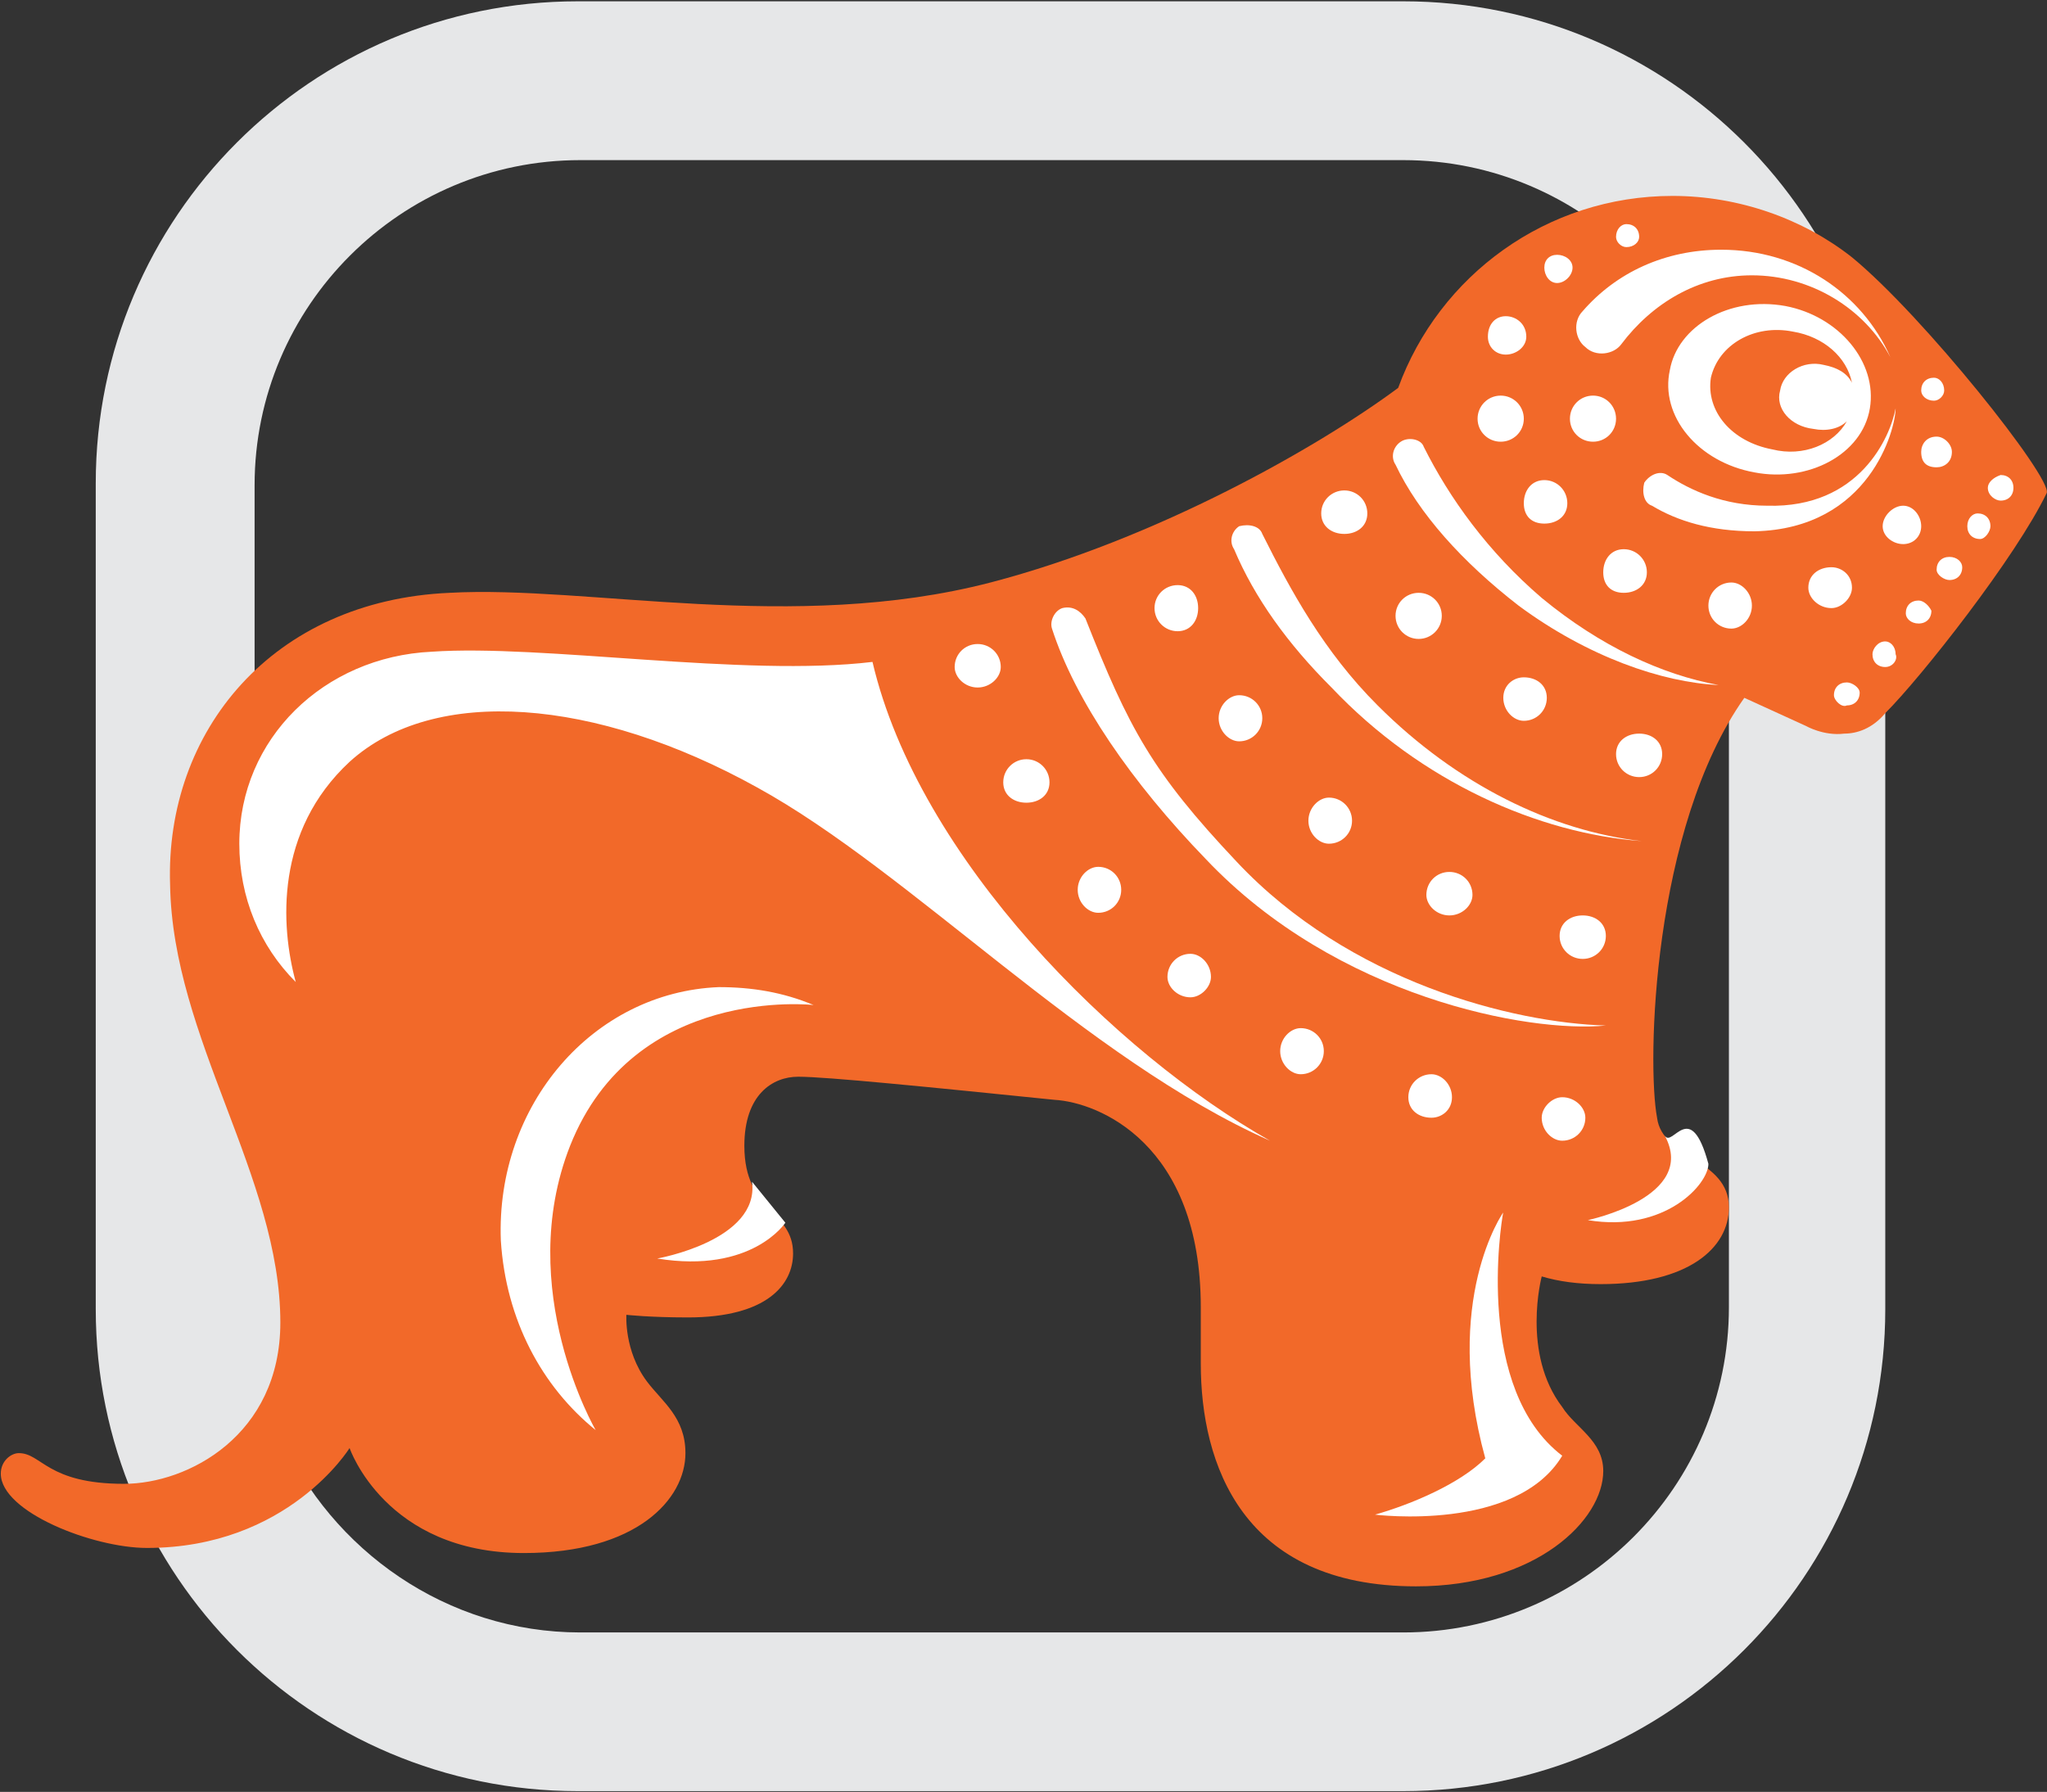 <svg xmlns="http://www.w3.org/2000/svg" version="1.2" viewBox="0 0 1567 1372"><rect x="0" y="0" width="1567" height="1372" fill="#333333" stroke="none"/><g clip-path="url(#cp1)"><path fill="#e6e7e8" fill-rule="evenodd" d="M73.3 370c0-203.8 165.2-369 369-369h631.9c203.8 0 369 165.2 369 369v632.4c0 203.8-165.2 369-369 369H442.3c-203.8 0-369-165.2-369-369zm1250.2 1.5c0-137.2-111.9-248.9-249.3-248.9h-630c-137.4 0-249.3 111.7-249.3 248.9v429.4l88.4 149-47.1 131.4-21.6 17.6c39.2 88.2 127.5 151 229.6 151h630c137.4 0 249.3-111.8 249.3-249z" style="mix-blend-mode:multiply"/><path fill="#f26929" d="M1180.2 977.3q19.6 5.9 45.1 5.9c66.8 0 98.2-27.4 98.2-58.8 0-37.2-51.1-37.2-55-68.6-7.8-41.2-3.9-221.6 66.8-321.5l47.1 21.5s13.7 7.9 29.4 5.9c9.8 0 21.6-3.9 31.4-15.7 27.5-27.4 100.1-119.6 123.6-168.6 4-11.7-94.2-135.3-149.1-180.4-37.3-29.4-86.4-47-137.4-47-96.2 0-178.6 60.8-210 147-60.8 45.1-184.5 115.7-312.1 149-151.1 39.2-308.1 2-414.1 7.9-135.4 5.9-217.8 105.8-213.9 223.5 1.9 117.6 84.4 223.5 84.4 335.2 0 86.3-70.7 123.5-119.7 123.5-58.9 0-62.9-23.5-80.5-23.5-5.9 0-13.8 5.9-13.8 15.7 0 29.4 70.7 56.9 111.9 56.9 108 0 155.1-76.5 155.1-76.5s27.4 80.4 133.4 80.4c86.4 0 123.7-41.2 123.7-76.5 0-27.4-17.7-39.2-29.5-54.9-17.6-23.5-15.7-51-15.7-51s17.7 2 47.1 2c60.9 0 80.5-25.5 80.5-49 0-33.3-37.3-31.4-37.3-82.4 0-39.2 21.6-52.9 41.2-52.9 21.6 0 100.1 7.9 196.3 17.7 33.4 1.9 111.9 33.3 111.9 158.8v43.1c0 76.5 31.4 170.6 164.8 170.6 92.3 0 143.3-51 143.3-88.3 0-23.5-21.6-33.3-31.4-49-31.4-41.1-15.7-100-15.7-100z"/><path fill="#fff" fill-rule="evenodd" d="M1417.7 450c0 7.8-7.9 15.6-15.7 15.6-9.8 0-17.7-7.8-17.7-15.6 0-9.8 7.9-15.7 17.7-15.7 7.8 0 15.7 5.9 15.7 15.7zm53-47.1c0 7.8-5.9 13.7-13.8 13.7-7.8 0-15.7-5.9-15.7-13.7 0-7.8 7.9-15.7 15.7-15.7 7.9 0 13.8 7.9 13.8 15.7zm23.5-56.9c0 7.9-5.9 11.8-11.7 11.8q-11.8 0-11.8-11.8c0-5.8 3.9-11.7 11.8-11.7 5.8 0 11.7 5.9 11.7 11.7zm-482.8 47.1c0-9.8 7.9-17.6 17.7-17.6 9.8 0 17.6 7.8 17.6 17.6s-7.8 15.7-17.6 15.7-17.7-5.9-17.7-15.7zm100.1 447c0 9.8-7.8 15.7-15.7 15.7-9.8 0-17.7-5.9-17.7-15.7 0-9.8 7.9-17.6 17.7-17.6 7.9 0 15.7 7.8 15.7 17.6zm102.1 15.7c0 9.8-7.9 17.6-17.7 17.6-7.8 0-15.7-7.8-15.7-17.6 0-7.9 7.9-15.7 15.7-15.7 9.8 0 17.7 7.8 17.7 15.7zm-86.4-170.6c0 7.9-7.8 15.7-17.7 15.7-9.8 0-17.6-7.8-17.6-15.7 0-9.8 7.8-17.6 17.6-17.6 9.9 0 17.7 7.8 17.7 17.6zm23.6-150.9c0-9.8 7.8-15.7 15.7-15.7 9.8 0 17.6 5.9 17.6 15.7 0 9.8-7.8 17.6-17.6 17.6-7.9 0-15.7-7.8-15.7-17.6zm-267-68.7c0-9.8 7.9-17.6 17.7-17.6 9.8 0 15.7 7.8 15.7 17.6s-5.9 17.7-15.7 17.7c-9.8 0-17.7-7.9-17.7-17.7zm129.6 339.2c0 9.8-7.9 17.7-17.7 17.7-7.8 0-15.7-7.9-15.7-17.7 0-9.8 7.9-17.6 15.7-17.6 9.8 0 17.7 7.8 17.7 17.6zm-787-52.9c-27.5-27.5-43.2-64.7-43.2-105.9 0-80.4 64.7-143.1 147.2-147 84.4-5.9 239.4 19.6 337.5 7.8 35.4 151 186.5 300 304.3 366.6-141.3-62.7-274.8-205.8-392.6-270.5-123.6-68.6-247.3-78.4-312-19.6-57 52.9-53 125.4-41.2 168.6zm631.9-70.6c0 9.8-7.8 17.6-17.6 17.6-7.9 0-15.7-7.8-15.7-17.6s7.8-17.6 15.7-17.6c9.8 0 17.6 7.8 17.6 17.6zm143.3-52.9c0-9.8 7.9-17.7 15.7-17.7 9.8 0 17.7 7.9 17.7 17.7 0 9.8-7.9 17.6-17.7 17.6-7.8 0-15.7-7.8-15.7-17.6zM766.1 510.7c0 7.9-7.9 15.7-17.7 15.7-9.8 0-17.6-7.8-17.6-15.7 0-9.8 7.8-17.6 17.6-17.6s17.7 7.8 17.7 17.6zm37.3 88.3c0 9.8-7.9 15.6-17.7 15.6-9.8 0-17.7-5.8-17.7-15.6s7.9-17.7 17.7-17.7c9.8 0 17.7 7.9 17.7 17.7zM927 748c0 7.8-7.8 15.6-15.7 15.6-9.8 0-17.6-7.8-17.6-15.6 0-9.8 7.8-17.7 17.6-17.7 7.9 0 15.7 7.9 15.7 17.7zm141.3-276.5c0-9.8 7.9-17.6 17.7-17.6 9.8 0 17.7 7.8 17.7 17.6s-7.9 17.7-17.7 17.7c-9.8 0-17.7-7.9-17.7-17.7zm161 245.1c0 9.8-7.9 17.6-17.7 17.6-9.8 0-17.7-7.8-17.7-17.6s7.9-15.7 17.7-15.7c9.8 0 17.7 5.9 17.7 15.7zm43.1-139.2c0 9.8-7.8 17.6-17.6 17.6s-17.7-7.8-17.7-17.6 7.9-15.7 17.7-15.7c9.8 0 17.6 5.9 17.6 15.7zm-11.7-139.2c0 9.8-7.9 15.7-17.7 15.7-9.8 0-15.7-5.9-15.7-15.7 0-9.8 5.9-17.7 15.7-17.7 9.8 0 17.7 7.9 17.7 17.7zm80.4 25.5c0 9.8-7.8 17.6-15.7 17.6-9.8 0-17.6-7.8-17.6-17.6s7.8-17.7 17.6-17.7c7.9 0 15.7 7.9 15.7 17.7zm-141.3-78.4c0 9.8-7.8 15.6-17.6 15.6s-15.7-5.8-15.7-15.6 5.9-17.7 15.7-17.7c9.8 0 17.6 7.9 17.6 17.7zm-33.3-64.7c0 9.8-7.9 17.6-17.7 17.6-9.8 0-17.7-7.8-17.7-17.6s7.9-17.7 17.7-17.7c9.8 0 17.7 7.9 17.7 17.7zm70.6 0c0 9.8-7.8 17.6-17.6 17.6-9.9 0-17.7-7.8-17.7-17.6s7.8-17.7 17.7-17.7c9.8 0 17.6 7.9 17.6 17.7zm-98.1-62.8c0-9.8 5.9-15.7 13.7-15.7 7.9 0 15.7 5.9 15.7 15.7 0 7.9-7.8 13.7-15.7 13.7-7.8 0-13.7-5.8-13.7-13.7zm43.2-52.9c0-5.9 3.9-9.8 9.8-9.8s11.8 3.9 11.8 9.8-5.9 11.8-11.8 11.8-9.8-5.9-9.8-11.8zm54.9-23.5c0-5.9 3.9-9.8 7.9-9.8 5.9 0 9.8 3.9 9.8 9.8 0 3.9-3.9 7.8-9.8 7.8-4 0-7.9-3.9-7.9-7.8zM1470.7 299c0-5.9 3.9-9.8 9.8-9.8 3.9 0 7.8 3.9 7.8 9.8 0 3.9-3.9 7.8-7.8 7.8-5.9 0-9.8-3.9-9.8-7.8zm-11.8 170.6c0-5.9 3.9-9.8 9.8-9.8 3.9 0 7.9 3.9 9.8 7.8 0 5.9-3.9 9.8-9.8 9.8s-9.8-3.9-9.8-7.8zm23.6-33.4c0-5.9 3.9-9.8 9.8-9.8s9.8 3.9 9.8 7.9c0 5.9-3.9 9.8-9.8 9.8-4 0-9.8-3.9-9.8-7.9zm-49.1 64.7c0-3.9 3.9-9.8 9.8-9.8 3.9 0 7.9 3.9 7.9 9.8 1.9 3.9-2 9.8-7.9 9.8s-9.8-3.9-9.8-9.8zm-29.5 31.4c0-5.9 4-9.8 9.9-9.8 3.9 0 9.8 3.9 9.8 7.8 0 5.9-4 9.8-9.8 9.8-4 2-9.9-3.9-9.9-7.8zM1506 402.9c0-5.9 3.9-9.8 7.9-9.8 5.8 0 9.8 3.9 9.8 9.8 0 3.9-4 9.8-7.9 9.8-5.9 0-9.8-3.9-9.8-9.8zm15.7-29.4c0-3.9 3.9-7.8 9.8-9.8 5.9 0 9.8 3.9 9.8 9.8s-3.9 9.8-9.8 9.8c-3.9 0-9.8-3.9-9.8-9.8zM383.4 949.9c-4-103.9 70.6-190.2 166.8-194.1 25.5 0 49.1 3.9 72.6 13.7 0 0-137.4-15.7-186.4 107.8C393.2 987.1 456 1095 456 1095c-41.2-33.4-68.7-84.3-72.6-145.1zm549.5-400c0-9.8 7.9-17.6 15.7-17.6 9.8 0 17.7 7.8 17.7 17.6s-7.9 17.7-17.7 17.7c-7.8 0-15.7-7.9-15.7-17.7zM601.2 936.2s-25.5 39.2-98.1 27.4c0 0 78.5-13.7 72.6-58.8zm594.7 178.4c-35.3 58.8-143.3 45.1-143.3 45.1 27.5-7.8 64.8-23.5 84.4-43.1-33.4-121.6 13.7-188.2 13.7-188.2-1.9 9.8-21.5 135.2 45.2 186.2z"/><path fill="#fff" fill-rule="evenodd" d="M1431.4 312.7c-5.9 35.3-47.1 56.9-88.3 49-43.2-7.8-72.6-43.1-64.8-78.4 5.9-33.3 45.2-56.8 88.4-49 41.2 7.8 70.6 43.1 64.7 78.4zm-58.9-58.8c-29.4-5.9-56.9 9.8-62.8 35.3-3.9 25.5 15.7 49 47.1 54.9 23.6 5.9 47.1-3.9 57-21.6-5.9 5.9-15.7 7.9-25.6 5.9-17.6-2-29.4-15.7-25.5-29.4 2-13.7 17.7-23.5 33.4-19.6 9.8 1.9 17.7 5.9 21.6 13.7-3.9-19.6-21.6-35.3-45.2-39.2zm-64.7 637.2c0 15.7-33.4 52.9-92.3 43.1 0 0 84.4-17.6 58.9-64.7 5.9 9.8 19.6-29.4 33.4 21.6zm139.3-617.6c-19.6-37.2-60.8-62.7-106-62.7-41.2 0-76.5 21.5-100.1 52.9-5.8 7.8-19.6 9.8-27.4 2-7.9-5.9-9.8-19.6-2-27.5 25.5-29.4 62.8-47 106-47 58.9 0 107.9 33.3 129.5 82.3zm-131.5 251c-43.2-2-100.1-21.6-153.1-60.8-43.1-33.4-76.5-70.6-94.2-107.9-3.9-5.8-1.9-13.7 4-17.6 5.8-3.9 15.7-2 17.6 3.9 19.6 39.2 49.1 80.4 90.3 115.7 45.1 37.2 92.2 58.8 135.4 66.7zM1256.7 644c-78.5-5.8-168.7-45-237.4-117.6-33.4-33.3-58.9-68.6-74.6-105.9-3.9-5.8-2-13.7 3.9-17.6 7.9-2 15.7 0 17.7 5.9 21.6 43.1 47.1 90.2 88.3 131.3 60.8 60.8 133.5 96.1 202.1 103.9zM813.2 465.6c7.8-1.9 13.7 2 17.7 7.9 33.3 84.3 51 117.6 115.7 186.2 86.4 92.2 212 123.5 282.7 125.5-58.9 5.9-206.1-21.6-306.2-127.4C866.2 599 823 536.2 805.3 481.3c-1.9-5.9 2-13.7 7.9-15.7zm463.2-101.9c17.6 11.8 43.2 23.5 76.5 23.5 70.7 2 94.2-52.9 98.2-74.5 0 15.7-19.7 92.2-108 94.1-33.4 0-58.9-7.8-78.5-19.6-5.9-1.9-7.9-9.8-5.9-17.6 3.9-5.9 11.8-9.8 17.7-5.9z"/></g></svg>
